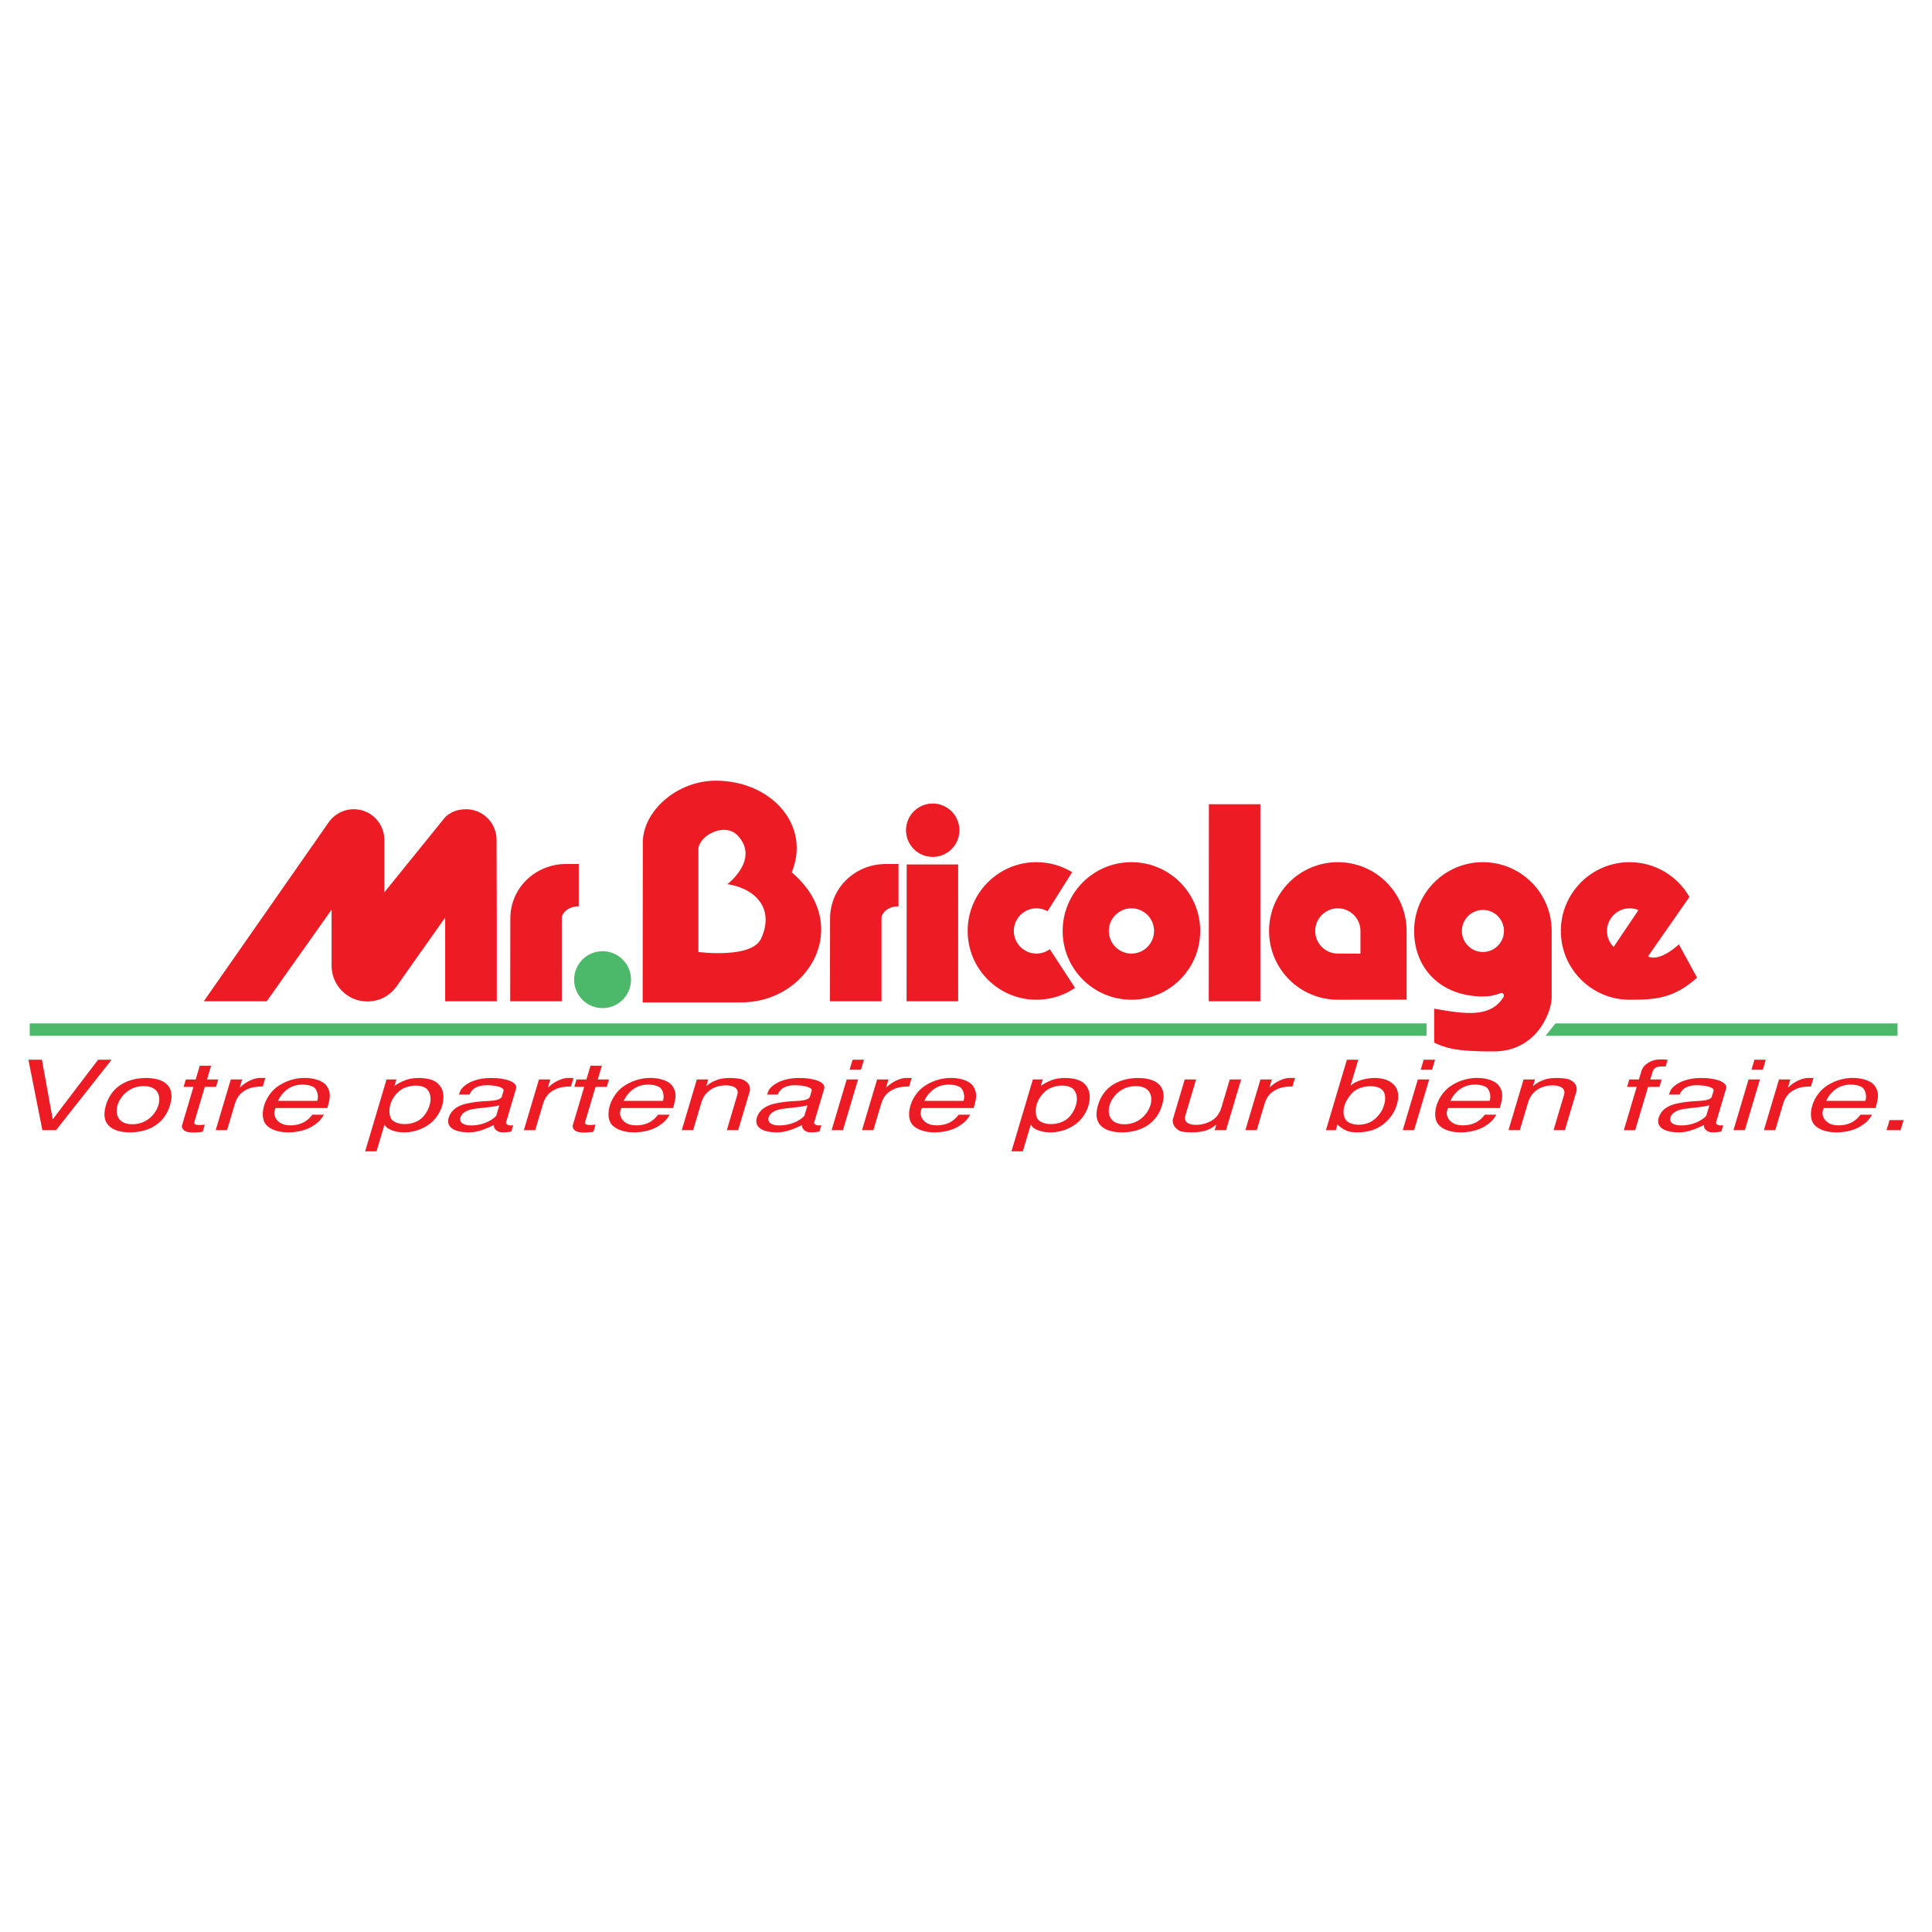 <?xml version="1.0" encoding="utf-8"?>
<!-- Generator: Adobe Illustrator 13.0.0, SVG Export Plug-In . SVG Version: 6.00 Build 14948)  -->
<!DOCTYPE svg PUBLIC "-//W3C//DTD SVG 1.0//EN" "http://www.w3.org/TR/2001/REC-SVG-20010904/DTD/svg10.dtd">
<svg version="1.0" id="Layer_1" xmlns="http://www.w3.org/2000/svg" xmlns:xlink="http://www.w3.org/1999/xlink" x="0px" y="0px"
	 width="192.756px" height="192.756px" viewBox="0 0 192.756 192.756" enable-background="new 0 0 192.756 192.756"
	 xml:space="preserve">
<g>
	<polygon fill-rule="evenodd" clip-rule="evenodd" fill="#FFFFFF" points="0,0 192.756,0 192.756,192.756 0,192.756 0,0 	"/>
	<path fill-rule="evenodd" clip-rule="evenodd" fill="#ED1C24" d="M44.321,81.643c0.478-0.586,1.321-0.907,2.171-0.907
		c1.685,0,3.051,1.366,3.051,3.051l0.021,7.756V99.9h-5.148v-8.357l-4.75,6.721c-0.632,0.994-1.744,1.654-3.011,1.654
		c-1.969,0-3.573-1.596-3.573-3.564v-5.599L26.61,99.9h-6.281L32.79,82.044c0.551-0.791,1.468-1.308,2.505-1.308
		c1.685,0,3.051,1.366,3.051,3.051v5.243L44.321,81.643L44.321,81.643z"/>
	<path fill-rule="evenodd" clip-rule="evenodd" fill="#ED1C24" d="M56.051,91.543V99.9h-5.148l0.012-8.248
		c0-3.072,2.501-5.452,5.573-5.452h1.256v4.223C56.57,90.423,56.051,91.215,56.051,91.543L56.051,91.543z"/>
	<path fill-rule="evenodd" clip-rule="evenodd" fill="#4BB969" d="M60.12,100.58c1.567,0,2.838-1.27,2.838-2.838
		c0-1.567-1.271-2.838-2.838-2.838c-1.568,0-2.839,1.271-2.839,2.838C57.281,99.311,58.552,100.58,60.12,100.58L60.12,100.58z"/>
	<path fill-rule="evenodd" clip-rule="evenodd" fill="#ED1C24" d="M87.949,91.543V99.9h-5.147l0.012-8.248
		c0-3.072,2.501-5.452,5.573-5.452h1.256v4.223C88.468,90.423,87.949,91.215,87.949,91.543L87.949,91.543z"/>
	<path fill-rule="evenodd" clip-rule="evenodd" fill="#ED1C24" d="M93.056,85.495c1.471,0,2.664-1.193,2.664-2.664
		s-1.192-2.664-2.664-2.664s-2.664,1.193-2.664,2.664S91.585,85.495,93.056,85.495L93.056,85.495z"/>
	<polygon fill-rule="evenodd" clip-rule="evenodd" fill="#ED1C24" points="95.596,86.245 95.596,99.9 90.448,99.9 90.46,86.245 
		95.596,86.245 	"/>
	<path fill-rule="evenodd" clip-rule="evenodd" fill="#ED1C24" d="M107.258,98.562c-1.099,0.746-2.424,1.182-3.852,1.182
		c-3.79,0-6.862-3.073-6.862-6.863c0-3.79,3.072-6.862,6.862-6.862c1.305,0,2.525,0.364,3.563,0.996l-2.455,3.899
		c-0.327-0.185-0.705-0.291-1.108-0.291c-1.246,0-2.257,1.011-2.257,2.257c0,1.247,1.011,2.258,2.257,2.258
		c0.499,0,0.96-0.162,1.333-0.436L107.258,98.562L107.258,98.562z"/>
	<polygon fill-rule="evenodd" clip-rule="evenodd" fill="#ED1C24" points="125.747,80.236 125.747,99.9 120.599,99.9 120.61,80.236 
		125.747,80.236 	"/>
	<polygon fill-rule="evenodd" clip-rule="evenodd" fill="#4BB969" points="189.317,102.102 155.187,102.102 154.204,103.342 
		189.317,103.342 189.317,102.102 	"/>
	<polygon fill-rule="evenodd" clip-rule="evenodd" fill="#4BB969" points="2.967,103.342 142.324,103.342 142.324,102.102 
		2.967,102.102 2.967,103.342 	"/>
	<path fill-rule="evenodd" clip-rule="evenodd" fill="#ED1C24" d="M106.021,92.881c0-3.79,3.072-6.862,6.863-6.862
		c3.789,0,6.862,3.072,6.862,6.862c0,3.79-3.073,6.863-6.862,6.863C109.093,99.744,106.021,96.671,106.021,92.881L106.021,92.881z
		 M112.884,95.139c1.246,0,2.257-1.011,2.257-2.258c0-1.246-1.011-2.257-2.257-2.257c-1.247,0-2.258,1.011-2.258,2.257
		C110.626,94.128,111.637,95.139,112.884,95.139L112.884,95.139z"/>
	<path fill-rule="evenodd" clip-rule="evenodd" fill="#ED1C24" d="M133.475,99.744c-3.79,0-6.862-3.073-6.862-6.863
		c0-3.79,3.072-6.862,6.862-6.862c3.791,0,6.863,3.072,6.863,6.862v6.855L133.475,99.744L133.475,99.744z M135.732,95.148v-2.267
		c0-1.246-1.011-2.257-2.258-2.257c-1.246,0-2.257,1.011-2.257,2.257c0,1.247,1.011,2.258,2.257,2.258L135.732,95.148
		L135.732,95.148z"/>
	<path fill-rule="evenodd" clip-rule="evenodd" fill="#ED1C24" d="M164.418,95.421c1.201,0.601,3.086-1.202,3.086-1.202l1.812,3.322
		c-2.331,2.086-4.154,2.203-6.729,2.203c-3.79,0-6.862-3.073-6.862-6.863c0-3.79,3.072-6.862,6.862-6.862
		c2.556,0,4.785,1.397,5.966,3.469L164.418,95.421L164.418,95.421z M163.467,90.802c-0.271-0.114-0.567-0.178-0.879-0.178
		c-1.246,0-2.257,1.011-2.257,2.257c0,0.624,0.253,1.188,0.661,1.597L163.467,90.802L163.467,90.802z"/>
	<path fill-rule="evenodd" clip-rule="evenodd" fill="#ED1C24" d="M69.651,100.01h-5.53l0.011-15.923
		c0-3.223,3.471-6.199,7.267-6.199c5.544,0,9.531,4.424,7.592,9.149c3.578,3.032,3.441,6.746,1.939,9.176
		c-1.502,2.432-4.151,3.797-6.991,3.797H69.651L69.651,100.01z M75.933,93.646c1.361-2.963-0.519-4.998-3.359-5.435
		c0,0,3.277-2.485,1.011-4.861c-1.308-1.371-3.905,0.055-3.905,1.393c0,1.338,0,10.241,0,10.241
		C69.76,94.984,75.004,95.667,75.933,93.646L75.933,93.646z"/>
	<path fill-rule="evenodd" clip-rule="evenodd" fill="#ED1C24" d="M145.851,92.881c0-1.159,0.94-2.098,2.099-2.098
		c1.159,0,2.1,0.939,2.1,2.098c0,1.16-0.94,2.099-2.1,2.099C146.791,94.98,145.851,94.041,145.851,92.881L145.851,92.881z
		 M154.812,92.881c0-3.79-3.073-6.862-6.863-6.862c-3.789,0-6.862,3.072-6.862,6.862c0,3.79,2.712,6.535,6.862,6.535
		c0.711,0,1.16-0.107,1.795-0.336c0.227-0.082,0.363,0.219,0.281,0.355c-1.282,2.137-3.796,1.748-6.937,1.201v3.387
		c1.038,0.492,2.103,0.9,5.957,0.879c4.424-0.025,5.767-4.129,5.767-5.357C154.812,99.025,154.812,92.881,154.812,92.881
		L154.812,92.881z"/>
	<polygon fill-rule="evenodd" clip-rule="evenodd" fill="#ED1C24" points="9.784,105.729 11.134,105.729 5.588,112.756 
		4.226,112.756 2.834,105.729 4.184,105.729 5.262,111.676 9.784,105.729 	"/>
	<path fill-rule="evenodd" clip-rule="evenodd" fill="#ED1C24" d="M12.958,112.979c-1.296,0-3.061-0.463-2.39-2.719
		s2.708-2.709,4.004-2.709s3.063,0.453,2.392,2.709C16.293,112.516,14.253,112.979,12.958,112.979L12.958,112.979z M14.332,108.361
		c-1.484,0-2.356,1.07-2.603,1.898c-0.247,0.828-0.015,1.908,1.469,1.908c1.499,0,2.359-1.08,2.606-1.908
		S15.829,108.361,14.332,108.361L14.332,108.361z"/>
	<path fill-rule="evenodd" clip-rule="evenodd" fill="#ED1C24" d="M20.655,107.695h1.12l-0.221,0.742h-1.12l-1.044,3.51
		c-0.094,0.318,0.385,0.336,1.043,0.26l-0.212,0.713c-0.49,0.059-0.809,0.088-1.245,0.059c-0.766-0.059-0.871-0.521-0.813-0.713
		l1.139-3.828h-0.985l0.221-0.742h0.985l0.407-1.369h1.134L20.655,107.695L20.655,107.695z"/>
	<path fill-rule="evenodd" clip-rule="evenodd" fill="#ED1C24" d="M23.027,107.695h1.133l-0.235,0.791h0.027
		c0.591-0.578,1.362-0.906,1.884-0.936h0.634l-0.252,0.848c-0.418,0-0.781,0.039-1.114,0.117c-0.874,0.26-1.406,0.732-1.667,1.609
		l-0.783,2.631h-1.134L23.027,107.695L23.027,107.695z"/>
	<path fill-rule="evenodd" clip-rule="evenodd" fill="#ED1C24" d="M27.492,110.549c-0.146,0.357-0.206,0.646,0.065,1.1
		c0.221,0.299,0.583,0.627,1.406,0.627c1.403,0,1.957-0.771,2.204-1.061h1.147c-0.187,0.309-0.397,0.654-0.936,1.012
		c-0.675,0.5-1.667,0.752-2.612,0.752c-0.931,0-1.812-0.26-2.255-0.811c-0.343-0.434-0.381-1.166-0.147-1.908
		c0.234-0.742,0.739-1.484,1.457-1.947c0.953-0.617,1.968-0.811,2.831-0.762s1.573,0.338,1.89,0.723
		c0.548,0.742,0.384,1.34,0.119,2.275H27.492L27.492,110.549z M31.645,109.836c0.181-0.473-0.028-1.041-0.163-1.176
		c-0.083-0.223-0.541-0.406-1.096-0.443c-0.542-0.039-1.197,0.076-1.684,0.443c-0.209,0.115-0.778,0.664-0.957,1.176H31.645
		L31.645,109.836z"/>
	<path fill-rule="evenodd" clip-rule="evenodd" fill="#ED1C24" d="M36.432,114.867l2.134-7.172h0.985l-0.189,0.637h0.027
		c0.266-0.213,0.587-0.385,1.12-0.588c0.321-0.125,0.786-0.193,1.272-0.193c0.5,0,0.992,0.068,1.354,0.213
		c0.941,0.375,1.23,1.262,1.063,2.188c-0.148,0.906-0.756,1.861-1.609,2.371c-0.811,0.502-1.612,0.656-2.273,0.656
		s-1.179-0.164-1.447-0.309c-0.281-0.145-0.445-0.318-0.486-0.453h-0.027l-0.789,2.65H36.432L36.432,114.867z M41.351,108.312
		c-0.562,0.029-1.145,0.223-1.526,0.549c-1.245,1.1-1.036,2.439-0.767,2.807c0.225,0.289,0.709,0.471,1.26,0.48
		c0.55,0.01,1.174-0.135,1.63-0.49c0.769-0.588,1.372-2.025,0.75-2.883C42.45,108.428,41.913,108.283,41.351,108.312L41.351,108.312
		z"/>
	<path fill-rule="evenodd" clip-rule="evenodd" fill="#ED1C24" d="M50.486,111.986c-0.043,0.145,0.167,0.297,0.451,0.297
		c0.081,0,0.175,0,0.265-0.027l-0.189,0.635c-0.287,0.059-0.525,0.088-0.903,0.088c-0.512,0-0.894-0.396-0.834-0.732
		c-0.642,0.299-1.54,0.732-2.471,0.732c-1.579,0-2.389-0.588-1.999-1.582c0.33-0.838,1.103-1.166,1.877-1.32
		c1.362-0.27,1.998-0.184,2.707-0.299c0.154-0.02,0.601-0.115,0.681-0.385l0.178-0.598c0.011-0.357-0.925-0.521-1.681-0.521
		c-1.336,0-1.626,0.705-1.722,0.936h-1.066l0.172-0.443c0.181-0.289,0.652-0.742,1.469-0.992c0.402-0.125,0.876-0.223,1.523-0.223
		c0.378,0,0.767,0.01,1.188,0.088c0.848,0.145,1.479,0.471,1.357,0.973L50.486,111.986L50.486,111.986z M49.819,110.279
		c-0.995,0.26-2.258,0.24-2.982,0.453c-0.223,0.066-0.753,0.309-0.878,0.684c-0.213,0.627,0.365,0.859,0.983,0.867
		c1.53,0.029,2.527-0.828,2.576-0.992L49.819,110.279L49.819,110.279z"/>
	<path fill-rule="evenodd" clip-rule="evenodd" fill="#ED1C24" d="M53.771,107.695h1.134l-0.235,0.791h0.027
		c0.59-0.578,1.362-0.906,1.884-0.936h0.634l-0.252,0.848c-0.418,0-0.781,0.039-1.114,0.117c-0.873,0.26-1.405,0.732-1.667,1.609
		l-0.782,2.631h-1.134L53.771,107.695L53.771,107.695z"/>
	<path fill-rule="evenodd" clip-rule="evenodd" fill="#ED1C24" d="M59.639,107.695h1.12l-0.221,0.742h-1.12l-1.044,3.51
		c-0.095,0.318,0.386,0.336,1.043,0.26l-0.212,0.713c-0.489,0.059-0.809,0.088-1.245,0.059c-0.766-0.059-0.871-0.521-0.813-0.713
		l1.139-3.828h-0.985l0.221-0.742h0.985l0.407-1.369h1.134L59.639,107.695L59.639,107.695z"/>
	<path fill-rule="evenodd" clip-rule="evenodd" fill="#ED1C24" d="M61.985,110.549c-0.146,0.357-0.206,0.646,0.064,1.1
		c0.222,0.299,0.583,0.627,1.406,0.627c1.403,0,1.956-0.771,2.205-1.061h1.146c-0.186,0.309-0.397,0.654-0.935,1.012
		c-0.675,0.5-1.668,0.752-2.612,0.752c-0.931,0-1.812-0.26-2.255-0.811c-0.343-0.434-0.382-1.166-0.147-1.908
		s0.739-1.484,1.457-1.947c0.953-0.617,1.968-0.811,2.831-0.762s1.573,0.338,1.89,0.723c0.548,0.742,0.384,1.34,0.119,2.275H61.985
		L61.985,110.549z M66.138,109.836c0.181-0.473-0.028-1.041-0.163-1.176c-0.083-0.223-0.541-0.406-1.096-0.443
		c-0.542-0.039-1.197,0.076-1.684,0.443c-0.21,0.115-0.778,0.664-0.957,1.176H66.138L66.138,109.836z"/>
	<path fill-rule="evenodd" clip-rule="evenodd" fill="#ED1C24" d="M70.66,107.695l-0.189,0.637h0.027
		c0.288-0.24,0.647-0.453,0.946-0.549c0.392-0.184,0.962-0.242,1.472-0.232s0.962,0.078,1.121,0.135
		c0.311,0.135,0.856,0.387,0.781,1.139l-1.17,3.932h-1.134l1.047-3.518c0.2-0.627-0.35-0.955-1.133-0.955
		c-0.945,0-2.096,0.424-2.474,1.783l-0.8,2.689h-1.134l1.506-5.061H70.66L70.66,107.695z"/>
	<path fill-rule="evenodd" clip-rule="evenodd" fill="#ED1C24" d="M81.23,111.986c-0.043,0.145,0.167,0.297,0.451,0.297
		c0.081,0,0.175,0,0.265-0.027l-0.189,0.635c-0.287,0.059-0.525,0.088-0.903,0.088c-0.513,0-0.894-0.396-0.834-0.732
		c-0.642,0.299-1.541,0.732-2.472,0.732c-1.579,0-2.389-0.588-1.999-1.582c0.331-0.838,1.103-1.166,1.877-1.32
		c1.362-0.27,1.998-0.184,2.707-0.299c0.154-0.02,0.602-0.115,0.682-0.385l0.178-0.598c0.012-0.357-0.925-0.521-1.68-0.521
		c-1.336,0-1.626,0.705-1.722,0.936h-1.066l0.172-0.443c0.18-0.289,0.652-0.742,1.469-0.992c0.401-0.125,0.875-0.223,1.523-0.223
		c0.377,0,0.766,0.01,1.188,0.088c0.848,0.145,1.479,0.471,1.356,0.973L81.23,111.986L81.23,111.986z M80.564,110.279
		c-0.995,0.26-2.258,0.24-2.982,0.453c-0.222,0.066-0.752,0.309-0.878,0.684c-0.214,0.627,0.366,0.859,0.983,0.867
		c1.53,0.029,2.527-0.828,2.576-0.992L80.564,110.279L80.564,110.279z"/>
	<path fill-rule="evenodd" clip-rule="evenodd" fill="#ED1C24" d="M84.104,112.756H82.97l1.506-5.061h1.134L84.104,112.756
		L84.104,112.756z M85.896,106.732h-1.133l0.298-1.004h1.134L85.896,106.732L85.896,106.732z"/>
	<path fill-rule="evenodd" clip-rule="evenodd" fill="#ED1C24" d="M87.511,107.695h1.133l-0.235,0.791h0.027
		c0.59-0.578,1.363-0.906,1.884-0.936h0.634l-0.252,0.848c-0.418,0-0.781,0.039-1.114,0.117c-0.874,0.26-1.405,0.732-1.667,1.609
		l-0.783,2.631h-1.134L87.511,107.695L87.511,107.695z"/>
	<path fill-rule="evenodd" clip-rule="evenodd" fill="#ED1C24" d="M91.976,110.549c-0.146,0.357-0.206,0.646,0.064,1.1
		c0.222,0.299,0.583,0.627,1.406,0.627c1.403,0,1.957-0.771,2.205-1.061h1.147c-0.187,0.309-0.397,0.654-0.935,1.012
		c-0.676,0.5-1.668,0.752-2.612,0.752c-0.931,0-1.812-0.26-2.256-0.811c-0.343-0.434-0.381-1.166-0.147-1.908
		s0.738-1.484,1.456-1.947c0.953-0.617,1.968-0.811,2.831-0.762s1.573,0.338,1.89,0.723c0.548,0.742,0.384,1.34,0.119,2.275H91.976
		L91.976,110.549z M96.128,109.836c0.181-0.473-0.027-1.041-0.163-1.176c-0.082-0.223-0.541-0.406-1.096-0.443
		c-0.542-0.039-1.197,0.076-1.684,0.443c-0.21,0.115-0.778,0.664-0.958,1.176H96.128L96.128,109.836z"/>
	<path fill-rule="evenodd" clip-rule="evenodd" fill="#ED1C24" d="M100.916,114.867l2.134-7.172h0.985l-0.189,0.637h0.026
		c0.266-0.213,0.587-0.385,1.12-0.588c0.32-0.125,0.785-0.193,1.271-0.193c0.499,0,0.992,0.068,1.354,0.213
		c0.941,0.375,1.23,1.262,1.062,2.188c-0.147,0.906-0.756,1.861-1.609,2.371c-0.811,0.502-1.612,0.656-2.272,0.656
		c-0.662,0-1.18-0.164-1.447-0.309c-0.28-0.145-0.445-0.318-0.485-0.453h-0.027l-0.789,2.65H100.916L100.916,114.867z
		 M105.835,108.312c-0.562,0.029-1.146,0.223-1.526,0.549c-1.245,1.1-1.036,2.439-0.768,2.807c0.225,0.289,0.71,0.471,1.26,0.48
		c0.551,0.01,1.174-0.135,1.631-0.49c0.77-0.588,1.372-2.025,0.75-2.883C106.934,108.428,106.396,108.283,105.835,108.312
		L105.835,108.312z"/>
	<path fill-rule="evenodd" clip-rule="evenodd" fill="#ED1C24" d="M111.936,112.979c-1.296,0-3.062-0.463-2.391-2.719
		s2.709-2.709,4.005-2.709c1.295,0,3.062,0.453,2.392,2.709S113.23,112.979,111.936,112.979L111.936,112.979z M113.309,108.361
		c-1.484,0-2.356,1.07-2.603,1.898c-0.247,0.828-0.015,1.908,1.47,1.908c1.498,0,2.358-1.08,2.605-1.908
		C115.027,109.432,114.807,108.361,113.309,108.361L113.309,108.361z"/>
	<path fill-rule="evenodd" clip-rule="evenodd" fill="#ED1C24" d="M121.189,112.756l0.16-0.539h-0.027
		c-0.287,0.24-0.647,0.453-0.945,0.549c-0.411,0.154-0.981,0.213-1.494,0.213c-0.499,0-0.941-0.059-1.1-0.115
		c-0.466-0.203-0.81-0.588-0.781-1.139l1.199-4.029h1.134l-1.064,3.576c-0.125,0.377-0.006,0.656,0.299,0.811
		c0.152,0.076,0.354,0.125,0.594,0.135c0.237,0.02,0.513,0,0.813-0.059c1.32-0.309,1.705-1.061,1.9-1.715l0.817-2.748h1.134
		l-1.506,5.061H121.189L121.189,112.756z"/>
	<path fill-rule="evenodd" clip-rule="evenodd" fill="#ED1C24" d="M125.757,107.695h1.134l-0.235,0.791h0.026
		c0.591-0.578,1.363-0.906,1.885-0.936h0.634l-0.252,0.848c-0.419,0-0.781,0.039-1.114,0.117c-0.873,0.26-1.405,0.732-1.667,1.609
		l-0.782,2.631h-1.134L125.757,107.695L125.757,107.695z"/>
	<path fill-rule="evenodd" clip-rule="evenodd" fill="#ED1C24" d="M135.513,105.729l-0.766,2.574h0.026
		c0.121-0.135,0.389-0.309,0.756-0.453c0.354-0.145,0.966-0.299,1.627-0.299c0.662,0,1.374,0.145,1.887,0.646
		c0.549,0.51,0.589,1.465,0.195,2.381c-0.383,0.926-1.2,1.812-2.365,2.188c-0.445,0.135-0.98,0.213-1.466,0.213
		c-0.486,0-0.922-0.078-1.151-0.213c-0.372-0.201-0.644-0.375-0.816-0.568l-0.166,0.559h-0.985l2.091-7.027H135.513L135.513,105.729
		z M138.008,108.861c-0.245-0.355-0.779-0.51-1.338-0.49c-0.557,0.01-1.147,0.182-1.547,0.482c-0.486,0.365-1.492,1.705-0.902,2.805
		c0.186,0.328,0.655,0.52,1.199,0.549c0.545,0.029,1.168-0.115,1.622-0.463C138.175,110.887,138.427,109.449,138.008,108.861
		L138.008,108.861z"/>
	<path fill-rule="evenodd" clip-rule="evenodd" fill="#ED1C24" d="M141.085,112.756h-1.134l1.507-5.061h1.133L141.085,112.756
		L141.085,112.756z M142.878,106.732h-1.134l0.299-1.004h1.133L142.878,106.732L142.878,106.732z"/>
	<path fill-rule="evenodd" clip-rule="evenodd" fill="#ED1C24" d="M144.467,110.549c-0.146,0.357-0.206,0.646,0.064,1.1
		c0.222,0.299,0.583,0.627,1.405,0.627c1.404,0,1.957-0.771,2.205-1.061h1.147c-0.187,0.309-0.397,0.654-0.936,1.012
		c-0.676,0.5-1.668,0.752-2.612,0.752c-0.931,0-1.812-0.26-2.255-0.811c-0.344-0.434-0.382-1.166-0.148-1.908
		c0.234-0.742,0.738-1.484,1.457-1.947c0.953-0.617,1.968-0.811,2.831-0.762c0.862,0.049,1.573,0.338,1.89,0.723
		c0.549,0.742,0.384,1.34,0.119,2.275H144.467L144.467,110.549z M148.619,109.836c0.182-0.473-0.027-1.041-0.162-1.176
		c-0.083-0.223-0.541-0.406-1.097-0.443c-0.542-0.039-1.197,0.076-1.684,0.443c-0.21,0.115-0.778,0.664-0.957,1.176H148.619
		L148.619,109.836z"/>
	<path fill-rule="evenodd" clip-rule="evenodd" fill="#ED1C24" d="M153.141,107.695l-0.188,0.637h0.027
		c0.287-0.24,0.647-0.453,0.945-0.549c0.392-0.184,0.963-0.242,1.473-0.232s0.962,0.078,1.12,0.135
		c0.312,0.135,0.856,0.387,0.782,1.139l-1.171,3.932h-1.133l1.047-3.518c0.199-0.627-0.351-0.955-1.134-0.955
		c-0.944,0-2.096,0.424-2.474,1.783l-0.8,2.689h-1.134l1.506-5.061H153.141L153.141,107.695z"/>
	<path fill-rule="evenodd" clip-rule="evenodd" fill="#ED1C24" d="M163.294,108.438h-0.958l0.221-0.742h0.958l0.256-0.857
		c0.243-0.82,1.312-1.1,1.463-1.109c0.365-0.047,0.743-0.047,1.145,0.01l-0.201,0.676c-0.698-0.059-1.147,0-1.308,0.539
		l-0.221,0.742h1.134l-0.222,0.742h-1.133l-1.285,4.318h-1.133L163.294,108.438L163.294,108.438z"/>
	<path fill-rule="evenodd" clip-rule="evenodd" fill="#ED1C24" d="M171.21,111.986c-0.043,0.145,0.167,0.297,0.451,0.297
		c0.08,0,0.175,0,0.265-0.027l-0.189,0.635c-0.287,0.059-0.524,0.088-0.902,0.088c-0.513,0-0.895-0.396-0.835-0.732
		c-0.643,0.299-1.54,0.732-2.472,0.732c-1.578,0-2.389-0.588-1.999-1.582c0.331-0.838,1.103-1.166,1.877-1.32
		c1.363-0.27,1.998-0.184,2.708-0.299c0.153-0.02,0.601-0.115,0.681-0.385l0.178-0.598c0.012-0.357-0.925-0.521-1.681-0.521
		c-1.335,0-1.626,0.705-1.722,0.936h-1.065l0.172-0.443c0.181-0.289,0.653-0.742,1.47-0.992c0.401-0.125,0.876-0.223,1.523-0.223
		c0.377,0,0.766,0.01,1.188,0.088c0.847,0.145,1.479,0.471,1.356,0.973L171.21,111.986L171.21,111.986z M170.544,110.279
		c-0.995,0.26-2.258,0.24-2.982,0.453c-0.223,0.066-0.753,0.309-0.878,0.684c-0.214,0.627,0.365,0.859,0.983,0.867
		c1.529,0.029,2.527-0.828,2.575-0.992L170.544,110.279L170.544,110.279z"/>
	<path fill-rule="evenodd" clip-rule="evenodd" fill="#ED1C24" d="M174.083,112.756h-1.134l1.506-5.061h1.134L174.083,112.756
		L174.083,112.756z M175.876,106.732h-1.134l0.298-1.004h1.134L175.876,106.732L175.876,106.732z"/>
	<path fill-rule="evenodd" clip-rule="evenodd" fill="#ED1C24" d="M177.49,107.695h1.134l-0.235,0.791h0.027
		c0.59-0.578,1.362-0.906,1.884-0.936h0.634l-0.252,0.848c-0.419,0-0.781,0.039-1.114,0.117c-0.873,0.26-1.405,0.732-1.666,1.609
		l-0.783,2.631h-1.134L177.49,107.695L177.49,107.695z"/>
	<path fill-rule="evenodd" clip-rule="evenodd" fill="#ED1C24" d="M181.955,110.549c-0.146,0.357-0.205,0.646,0.064,1.1
		c0.222,0.299,0.583,0.627,1.406,0.627c1.403,0,1.956-0.771,2.204-1.061h1.147c-0.187,0.309-0.397,0.654-0.936,1.012
		c-0.676,0.5-1.668,0.752-2.612,0.752c-0.931,0-1.812-0.26-2.256-0.811c-0.343-0.434-0.382-1.166-0.147-1.908
		s0.739-1.484,1.457-1.947c0.953-0.617,1.969-0.811,2.831-0.762s1.573,0.338,1.89,0.723c0.549,0.742,0.385,1.34,0.119,2.275H181.955
		L181.955,110.549z M186.107,109.836c0.182-0.473-0.027-1.041-0.162-1.176c-0.083-0.223-0.541-0.406-1.097-0.443
		c-0.542-0.039-1.197,0.076-1.684,0.443c-0.21,0.115-0.778,0.664-0.957,1.176H186.107L186.107,109.836z"/>
	<polygon fill-rule="evenodd" clip-rule="evenodd" fill="#ED1C24" points="188.519,111.754 189.921,111.754 189.623,112.756 
		188.22,112.756 188.519,111.754 	"/>
</g>
</svg>
